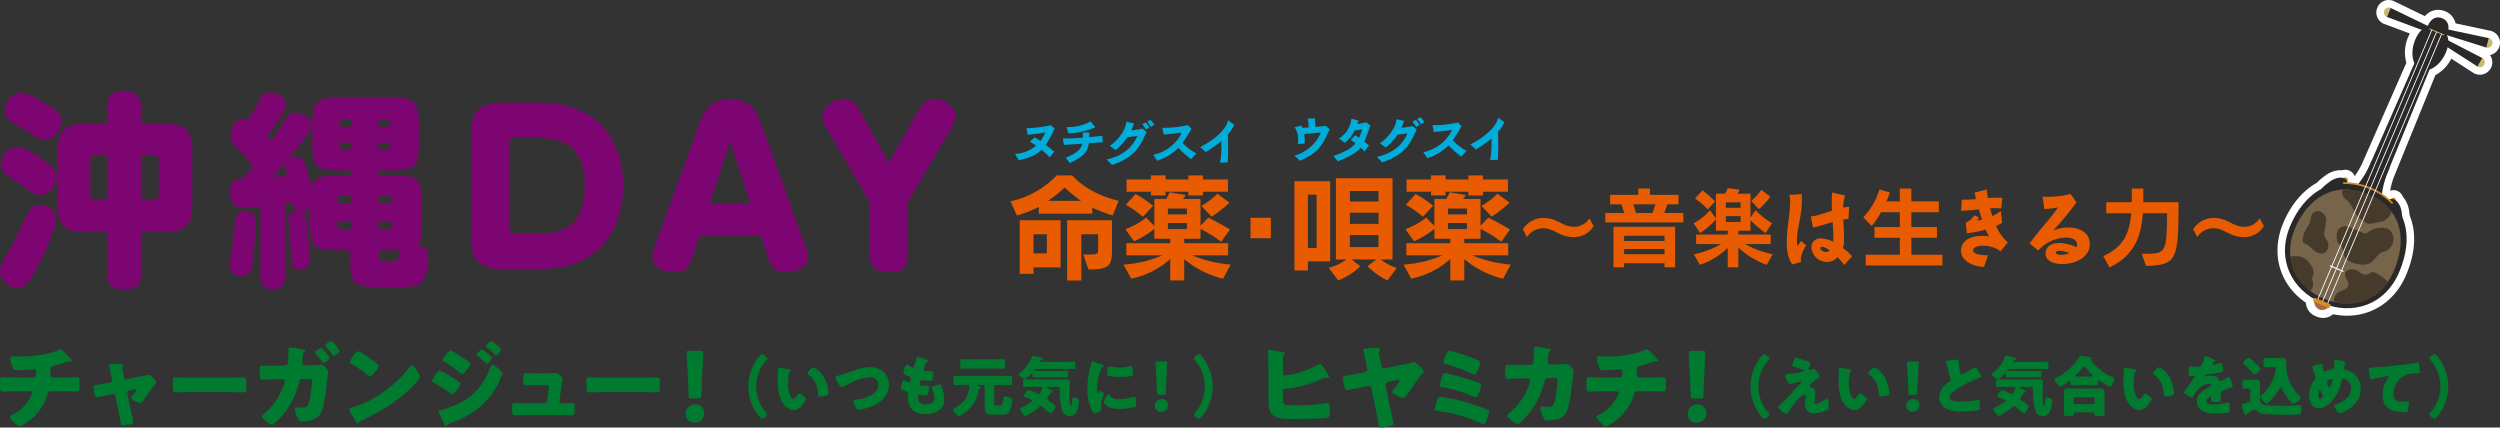 <svg xmlns="http://www.w3.org/2000/svg" xmlns:xlink="http://www.w3.org/1999/xlink" width="684.156" height="117" viewBox="0 0 684.156 117"><rect x="0" y="0" width="684.156" height="117" fill="#333333" stroke="none"/><defs><clipPath id="a"><rect width="670" height="23.68" fill="none"/></clipPath></defs><g transform="translate(-405 -369)"><g transform="translate(405 462.321)"><g transform="translate(0 0)" clip-path="url(#a)"><path d="M9.136,8.633c.667,0,.716-.565.716-1.36V7.067c0-.254-.049-.691-.588-.691a5.68,5.68,0,0,0-.642.051c-1,.1-3.029.228-4.03.228-.768,0-.9-.128-1.127-.744a9.839,9.839,0,0,1-.642-2.667c0-.334.18-.411.513-.411.385,0,1.486.077,2.359.077,2.744,0,8.263-.539,10.547-1.977A.4.4,0,0,1,16.472.86c.257,0,1.052.821,1.309,1.078s1.54,1.589,1.717,1.794a.6.6,0,0,1,.1.282c0,.18-.177.257-.334.257h-.231a.63.63,0,0,0-.205-.026,2.717,2.717,0,0,0-.845.205c-.95.308-2.439.819-3.386,1.027-.616.128-.8.382-.8,1V7.914a.663.663,0,0,0,.667.719H17.4c1.332,0,2.7-.051,3.617-.051.616,0,.744.154.744,1.281v1.283c0,1.078-.154,1.309-.847,1.309-1.178,0-2.333-.051-3.514-.051H14.267c-.847,0-1.027.077-1.283.9a13.585,13.585,0,0,1-4.8,6.979C7.673,20.689,5.955,22,5.339,22,4.7,22,2.7,19.9,2.7,19.409c0-.231.282-.359.59-.513a11,11,0,0,0,5.106-4.952A4.463,4.463,0,0,0,8.8,12.891a.487.487,0,0,0-.488-.488H4.133c-1.309,0-2.721.077-3.334.077-.67,0-.8-.411-.8-1.178V9.89c0-1.1.08-1.335.7-1.335.436,0,2.231.077,3.437.077Z" transform="translate(0 1.349)" fill="#007a2f"/><path d="M14.461,7.55a.679.679,0,0,0,.565-.642A1.448,1.448,0,0,0,15,6.729l-.231-1.206c-.026-.1-.128-.642-.254-1.2-.157-.693-.311-1.335-.311-1.386,0-.231.257-.282.436-.308a22.881,22.881,0,0,1,2.618-.205c.334,0,.742.026.742.462a.728.728,0,0,1-.1.334.787.787,0,0,0-.074.334c0,.18.205,1.178.254,1.435l.231,1.129a.708.708,0,0,0,.667.565c.051,0,.131-.026.154-.026l3.437-.693c.667-.128,1.36-.257,2-.436A1.2,1.2,0,0,1,25,5.445c.465,0,2.131,1.463,2.131,2.054,0,.257-.18.411-.357.59a17.707,17.707,0,0,0-1.9,2.59,26.174,26.174,0,0,1-1.591,2.182.792.792,0,0,1-.59.305c-.382,0-2.436-.819-2.436-1.409a1.315,1.315,0,0,1,.308-.59,6.836,6.836,0,0,0,1.078-1.435.3.3,0,0,0-.334-.285c-.054,0-.1.028-.157.028l-1.358.28a.661.661,0,0,0-.539.693v.1a1.179,1.179,0,0,0,.026.257l1.027,4.977a22.979,22.979,0,0,1,.536,2.641c0,.336-.2.411-.485.488A20.986,20.986,0,0,1,18,19.35c-.436,0-.488-.254-.716-1.589-.08-.359-.157-.8-.257-1.309L15.949,11.27a.665.665,0,0,0-.667-.565c-.051,0-.128.026-.18.026l-1.309.282c-.459.1-2.593.565-2.9.565-.359,0-.488-.334-.565-.616-.077-.308-.359-1.848-.359-2.1,0-.488.411-.565,1.871-.8.388-.077.85-.154,1.389-.257Z" transform="translate(15.624 3.791)" fill="#007a2f"/><path d="M34.384,3.981c1.514,0,3.155-.1,3.386-.1.667,0,.77.282.77,1.027V6.137c0,1.409-.026,1.846-.847,1.846-1,0-2.182-.077-3.309-.077h-11.8c-1.127,0-2.333.077-3.283.077-.873,0-.873-.488-.873-1.846V4.956c0-.77.077-1.078.744-1.078.359,0,1.8.1,3.411.1Z" transform="translate(28.871 6.078)" fill="#007a2f"/><path d="M34.6,6.72A.8.8,0,0,0,35.4,6.03c.077-.465.128-3.055.157-3.7,0-.334.074-.59.436-.59.151,0,3.206.513,3.563.59.128.026.59.1.59.308a.348.348,0,0,1-.18.282A1.677,1.677,0,0,0,39.451,4.1c-.026.205-.128,1.717-.128,1.874a.607.607,0,0,0,.667.665h1.258c.77-.026,3.183-.126,3.232-.126.824,0,1.9,1.358,1.9,1.974,0,.282-.334,3-.411,3.54A41.517,41.517,0,0,1,44.89,18.42a4.215,4.215,0,0,1-2.077,2.872,8.541,8.541,0,0,1-3.594.693c-.642,0-.793-.205-1.127-.9a8.037,8.037,0,0,1-.821-2.436.48.48,0,0,1,.539-.513c.308,0,1.027.1,1.64.1,1.232,0,1.591-.693,1.823-1.8a32.282,32.282,0,0,0,.719-5.385c0-.567-.257-.693-1.076-.693l-1.643.023c-.513,0-.719.359-.821.8A23.213,23.213,0,0,1,34.707,19.4c-.49.642-2.952,3.514-3.619,3.514-.642,0-2.847-1.72-2.847-2.362,0-.18.257-.385.667-.716a17.29,17.29,0,0,0,5.514-8.366,1.429,1.429,0,0,0,.1-.459.56.56,0,0,0-.588-.567l-2.772.028c-.719.023-2.282.1-2.693.1-.565,0-.77-.362-.77-1.412v-1.1c0-1.155.128-1.335.693-1.335.9,0,1.823.051,2.718.051Zm12.16-2.1c0,.459-1.283,1.36-1.617,1.36-.154,0-.436-.413-.693-.77-.459-.616-1-1.283-1.512-1.874a.272.272,0,0,1-.1-.231c0-.411,1.409-1.206,1.666-1.206a9.909,9.909,0,0,1,2.259,2.721m2.77-1.951c0,.513-1.309,1.412-1.589,1.412-.128,0-.231-.154-.308-.257-.565-.821-1.258-1.591-1.9-2.362-.077-.077-.154-.128-.154-.254C45.583.847,46.944,0,47.249,0a10.068,10.068,0,0,1,2.285,2.667" transform="translate(43.407 0.001)" fill="#007a2f"/><path d="M55.956,6.692c.051.077.077.18.151.28a4.084,4.084,0,0,1,.436,1.206c0,.616-2.077,2.593-2.613,3.106-4.133,4.028-8.263,6.335-13.394,8.8a1.113,1.113,0,0,0-.693.667.224.224,0,0,1-.205.154c-.205,0-.357-.231-.462-.411a22.579,22.579,0,0,1-1.2-1.977,6.394,6.394,0,0,1-.744-1.54c0-.228.282-.357.485-.408a26.969,26.969,0,0,0,6.569-2.824,34.374,34.374,0,0,0,9.261-8.029c.051-.077.1-.128.154-.205.234-.334.436-.616.719-.616.513,0,1.309,1.386,1.54,1.8M40.511,1.458A29.108,29.108,0,0,1,45.026,4.69a.549.549,0,0,1,.231.462c0,.744-1.82,2.824-2.413,2.824a1.128,1.128,0,0,1-.642-.385,26.2,26.2,0,0,0-4.31-3c-.205-.128-.459-.282-.459-.539,0-.511,1.538-2.949,2.282-2.949a2.6,2.6,0,0,1,.8.359" transform="translate(58.333 1.723)" fill="#007a2f"/><path d="M48.124,8.081a20.8,20.8,0,0,1,3.1,1.668,18.444,18.444,0,0,1,2.2,1.463.674.674,0,0,1,.359.513c0,.565-1.643,2.847-2.208,2.847A1.627,1.627,0,0,1,51,14.264a42.436,42.436,0,0,0-4.543-2.9c-.177-.1-.382-.205-.382-.411,0-.539,1.486-2.875,2.054-2.875m15.9-.691c.334.282,1.255,1.05,1.255,1.409a7.684,7.684,0,0,1-.511,1.463c-2.67,6.338-7.287,9.852-13.6,12.211-.742.282-.819.359-1.05.744a.435.435,0,0,1-.231.128c-.205,0-.436-.436-.513-.616-.334-.665-1.155-2.539-1.412-3a1.076,1.076,0,0,1-.1-.385c0-.205.359-.308.513-.359.716-.18,2.387-.8,3.129-1.078a16.785,16.785,0,0,0,6.158-3.771,17.884,17.884,0,0,0,4.336-7c.131-.282.257-.616.616-.616s1.127.639,1.412.873M54.764,4.746c.516.359,1.72,1.206,1.72,1.566,0,.539-1.617,2.718-2.179,2.718-.205,0-.539-.282-.693-.411a51.641,51.641,0,0,0-4.387-3.1c-.154-.077-.282-.18-.282-.359,0-.462,1.666-2.593,2.2-2.593a24.755,24.755,0,0,1,3.617,2.182m4.98-2.462c.151,0,2.667,1.9,2.667,2.333a2.782,2.782,0,0,1-1.386,1.591c-.128,0-.408-.308-.565-.462a24.234,24.234,0,0,0-1.974-1.668c-.128-.1-.231-.18-.231-.334,0-.331,1.206-1.461,1.489-1.461M62.616.205c.411.257,2.308,1.694,2.308,2.1A2.727,2.727,0,0,1,63.566,3.9c-.1,0-.231-.128-.308-.205-.693-.665-1.412-1.255-2.156-1.846-.151-.1-.334-.205-.334-.385C60.768,1.129,61.949,0,62.231,0a.713.713,0,0,1,.385.205" transform="translate(72.188 0.001)" fill="#007a2f"/><path d="M64.019,3.511c.511,0,1.717,0,2.179-.051a2.007,2.007,0,0,1,.388-.051c.38,0,1.124.667,1.458,1a.88.88,0,0,1,.362.667c0,.385-.177.385-.385,2.1l-.465,3.979v.074a.484.484,0,0,0,.488.462h.185c.919,0,1.84-.051,2.767-.051.588,0,.691.282.691,1.078v1.027c0,.77-.049,1.232-.768,1.232-.9,0-1.8-.026-2.69-.026H57.91c-.873,0-2.025.051-2.536.051-.719,0-.773-.565-.773-1.258v-1.1c0-.77.131-1,.667-1,.359,0,1.745.051,2.641.051H63.5a.679.679,0,0,0,.7-.613l.411-3.465c0-.077.023-.359.023-.411,0-.411-.411-.462-.665-.462H61.044c-.952,0-1.925.051-2.7.051-.588,0-.691-.334-.691-1.153V4.512c0-.77.077-1.052.616-1.052.357,0,1.743.051,2.718.051Z" transform="translate(85.556 5.341)" fill="#007a2f"/><path d="M78.476,3.981c1.514,0,3.155-.1,3.386-.1.667,0,.77.282.77,1.027V6.137c0,1.409-.026,1.846-.847,1.846-1,0-2.182-.077-3.309-.077h-11.8c-1.127,0-2.333.077-3.283.077-.873,0-.873-.488-.873-1.846V4.956c0-.77.077-1.078.744-1.078.359,0,1.8.1,3.411.1Z" transform="translate(97.959 6.078)" fill="#007a2f"/><path d="M78.162,18.058A2.523,2.523,0,0,1,75.5,20.7a2.233,2.233,0,0,1-2.387-2.259A2.56,2.56,0,0,1,75.749,15.7a2.322,2.322,0,0,1,2.413,2.362M74.7,14.082c-.67,0-.773-.1-.8-.77l-.254-6.078c-.1-1.591-.308-5.131-.308-5.645,0-.436.154-.539.721-.539h3.127c.565,0,.719.1.719.539,0,.513-.205,4.028-.308,5.95l-.231,5.773c-.026.667-.128.77-.8.77Z" transform="translate(114.555 1.646)" fill="#007a2f"/><path d="M79.788,10.243A12.886,12.886,0,0,1,82.861,1.9c.164-.2.431-.5.685-.5a2.442,2.442,0,0,1,1.437,1.171.54.54,0,0,1-.18.341,10.837,10.837,0,0,0-.162,14.49c.123.126.323.323.323.5,0,.359-1.06,1.186-1.4,1.186-.252,0-.47-.234-.629-.431a12.865,12.865,0,0,1-3.147-8.414" transform="translate(125.022 2.19)" fill="#007a2f"/><path d="M86.1,3.388c.18.036.377.09.377.252,0,.072-.056.126-.18.216a1.256,1.256,0,0,0-.341.791,13.082,13.082,0,0,0-.234,2.518,8.381,8.381,0,0,0,.647,3.453c.144.305.467.88.862.88.413,0,.827-.737.991-1.027.126-.216.285-.447.554-.447.539,0,1.871,1.024,1.871,1.453s-.827,1.386-1.132,1.728A3,3,0,0,1,87.269,14.5a3.8,3.8,0,0,1-2.893-1.815c-1.332-1.869-1.458-4.495-1.458-6.707,0-.339.074-2.516.09-2.767a.271.271,0,0,1,.308-.287c.231,0,2.336.377,2.785.467m6.579-.575c.485,0,1.9,1.114,2.7,2.39a9.806,9.806,0,0,1,1.33,3.686c.036.287.09.719.09.934,0,.377-.09.539-.449.647a6.208,6.208,0,0,1-1.707.308c-.665,0-.685-.236-.737-.919a6.412,6.412,0,0,0-2.626-5.088.371.371,0,0,1-.18-.305c0-.413,1.042-1.653,1.581-1.653" transform="translate(129.926 4.409)" fill="#007a2f"/><path d="M102.367,4.229a4.886,4.886,0,0,1,1.314,3.363c0,2.947-2.177,4.944-4.749,5.95a14.347,14.347,0,0,1-3.612.9c-.413,0-.6-.305-.757-.647a6.21,6.21,0,0,1-.557-1.707c0-.362.4-.431.685-.449a9.529,9.529,0,0,0,3.468-.829c1.35-.611,2.626-1.617,2.626-3.216a2,2,0,0,0-2.249-2.015c-2.41,0-5,1.3-7.046,2.428a.975.975,0,0,1-.539.18c-.773,0-1.871-1.871-1.871-2.59,0-.27.234-.341.449-.4,1.6-.467,3.165-1.042,4.731-1.563a12.968,12.968,0,0,1,4.189-.845,5.318,5.318,0,0,1,3.917,1.437" transform="translate(139.583 4.376)" fill="#007a2f"/><path d="M103.217,2.544c.162.072.287.162.287.287,0,.108-.072.144-.162.18-.288.126-.431.2-.647.865l-.323.988a.742.742,0,0,0-.072.287c0,.359.252.431.827.467q.647.054,1.294.054c.344,0,.56,0,.56.4a8.272,8.272,0,0,1-.272,1.6c-.126.467-.216.629-.483.629a19.225,19.225,0,0,1-2.233-.234.338.338,0,0,0-.141-.018c-.413,0-.488.341-.557.683l-.038.144a1.6,1.6,0,0,0-.033.29c0,.467.485.485,1.779.485.485,0,.773.015.773.323a6.359,6.359,0,0,1-.323,1.725c-.126.377-.252.575-.683.575a14.577,14.577,0,0,1-1.494-.162.3.3,0,0,0-.126-.018c-.375,0-.413.359-.413.575v.108a2.454,2.454,0,0,0,.254,1.168,1.923,1.923,0,0,0,1.707.811,4.237,4.237,0,0,0,1.943-.434,1.3,1.3,0,0,0,.572-1.168,8.869,8.869,0,0,0-.539-2.534,1.226,1.226,0,0,1-.09-.413c0-.234.126-.326.647-.542a6.387,6.387,0,0,1,1.512-.377c.323,0,.413.323.593.9a10.881,10.881,0,0,1,.575,3.2,3.427,3.427,0,0,1-1.6,3.075,6.916,6.916,0,0,1-3.671.952c-3.091,0-4.69-1.8-4.69-4.836,0-.216.054-.755.054-.791,0-.4-.29-.485-.539-.575-1.186-.413-1.422-.557-1.422-.88A5.919,5.919,0,0,1,96.3,9.108c.126-.467.249-.991.647-.991a1.023,1.023,0,0,1,.521.216,1.824,1.824,0,0,0,.773.323c.144,0,.323-.069.413-.449a4.456,4.456,0,0,0,.128-.575c0-.323-.218-.467-.488-.575-1.473-.539-1.545-.737-1.545-1.006,0-.377.429-2.195.952-2.195a1.43,1.43,0,0,1,.647.323,3.4,3.4,0,0,0,.955.467c.285,0,.375-.216.447-.485.144-.5.416-1.4.593-2.1.072-.287.09-.4.254-.4a25.01,25.01,0,0,1,2.623.88" transform="translate(150.49 2.608)" fill="#007a2f"/><path d="M113.385,8.994a.483.483,0,0,0-.5.506v4.477c0,.485.018.647.557.647h.988c.575,0,.773-.252.97-1.851.056-.4.056-.629.47-.629a3.7,3.7,0,0,1,1.545.447.723.723,0,0,1,.449.683,8.428,8.428,0,0,1-.845,3c-.467.809-1.188.845-2.033.845h-2.5c-1.725,0-2.195-.5-2.195-2.21V9.5a.493.493,0,0,0-.5-.506h-1.455c-.072,0-.144.039-.144.092,0,.108.252.162.323.18.413.108.773.216.773.449,0,.144-.18.2-.288.252a.582.582,0,0,0-.377.413,9.534,9.534,0,0,1-3,5.627,8.506,8.506,0,0,1-2.3,1.509c-.557,0-1.728-1.294-1.728-1.707,0-.2.272-.323.416-.413,2.138-1.222,3.576-2.623,3.989-5.142a7.1,7.1,0,0,0,.09-.9c0-.252-.09-.362-.339-.362h-1.188c-.773,0-1.566.056-2.336.056-.431,0-.488-.218-.488-.7V7.323c0-.611.038-.827.47-.827.788,0,1.581.036,2.354.036h10.376c.788,0,1.581-.036,2.372-.036.429,0,.467.234.467.809v.952c0,.6-.039.793-.485.793-.791,0-1.566-.056-2.354-.056Zm-.2-7.01c.7,0,1.384-.054,2.084-.054.524,0,.575.234.575.9v.952c0,.575-.069.773-.608.773-.685,0-1.368-.054-2.051-.054h-6.9c-.685,0-1.386.054-2.069.054-.539,0-.593-.2-.593-.862v-.9c0-.629.054-.862.575-.862.685,0,1.384.054,2.087.054Z" transform="translate(159.184 3.025)" fill="#007a2f"/><path d="M121.6,3.247c.685,0,1.35-.039,2.033-.039.413,0,.449.146.449.629v.739c0,.485-.036.629-.431.629-.683,0-1.366-.036-2.051-.036h-8c-.539,0-.775.252-.775.377,0,.108.057.126.326.126.413,0,.829.036,1.258.036h5.734c.542,0,1.063-.036,1.584-.036.359,0,.431.144.431.521v.773c0,.377-.072.521-.413.521-.539,0-1.06-.015-1.6-.015h-5.734c-.539,0-1.063.015-1.6.015-.413,0-.413-.216-.413-.665V6.661c0-.108,0-.323-.159-.323-.108,0-.2.126-.272.216-.249.287-1.309,1.4-1.653,1.4-.285,0-1.707-.793-1.707-1.278,0-.18.27-.341.449-.5a11.379,11.379,0,0,0,3.165-4.261c.069-.18.108-.341.285-.341.272,0,1.853.431,2.231.521.18.054.557.126.557.323,0,.162-.249.234-.377.27-.162.054-.467.182-.467.4,0,.123.108.162.2.162ZM116.392,10.1c-.054,0-.287,0-.287.108a6.4,6.4,0,0,0,1.132.665c.177.09.716.341.716.557,0,.144-.159.2-.285.2-.254.018-.305.018-.431.27a11.176,11.176,0,0,1-.611,1.006.81.81,0,0,0-.2.434c0,.27.375.521.572.647.323.216,1.081.755,1.368.988.126.108.269.216.269.413,0,.323-.611,1.851-1.366,1.851a.934.934,0,0,1-.557-.323c-.629-.521-1.258-1.078-1.62-1.366a.657.657,0,0,0-.431-.2.446.446,0,0,0-.323.18c-.431.449-3.36,2.482-3.884,2.482-.467,0-1.473-1.566-1.473-1.907,0-.2.27-.287.431-.359.413-.18,2.875-1.473,2.875-1.851,0-.308-1.563-.862-1.848-.97-.182-.054-.413-.146-.413-.362,0-.341,1.022-1.6,1.366-1.6a10.212,10.212,0,0,1,2.138.88.884.884,0,0,0,.467.182c.27,0,.449-.344.593-.6a3.8,3.8,0,0,0,.485-1.042c0-.27-.249-.287-.449-.287h-2.123c-.755,0-1.525.036-2.3.036-.234,0-.431-.072-.431-.485V8.709c0-.521.039-.7.452-.7.77,0,1.525.051,2.279.051h7.606c.539,0,1.06-.036,1.581-.036.721,0,.862.236.862.919,0,.629-.051,2.264-.051,3.378a19.974,19.974,0,0,0,.144,2.536c.018.126.036.413.2.413.323,0,.413-1.563.413-1.833.018-.323.126-.434.485-.434.506,0,1.366.272,1.366.865a6.242,6.242,0,0,1-.072.809c-.2,1.42-.611,3.417-2.426,3.417a2.15,2.15,0,0,1-2.159-1.728,18.806,18.806,0,0,1-.608-5.591v-.144a.5.5,0,0,0-.506-.539Z" transform="translate(170.179 2.466)" fill="#007a2f"/><path d="M116.788,3.635c.09-.341.18-.683.236-.973.051-.339.069-.5.305-.5a23.394,23.394,0,0,1,2.659.97c.359.162.467.27.467.359,0,.072-.054.108-.126.144a1.082,1.082,0,0,0-.665.737,14.43,14.43,0,0,0-1.1,5.106c0,.988,0,1.473.236,1.473.126,0,.216-.144.305-.287.108-.18.216-.377.413-.377.216,0,.934.611.934.88a11.533,11.533,0,0,0-.791,2.608c0,.126.036.575.072.845a5.128,5.128,0,0,1,.054.521c0,.667-1.332,1.188-1.889,1.188-.339,0-.5-.236-.827-.883a12.962,12.962,0,0,1-1.15-5.77,22.1,22.1,0,0,1,.862-6.04m5.144,7.711a2.8,2.8,0,0,0,2.516,1.2,14.576,14.576,0,0,0,3.935-.575,1.96,1.96,0,0,1,.431-.069c.236,0,.344.234.362.4a17.715,17.715,0,0,1,.09,1.869c0,.234-.018.359-.254.467a20.528,20.528,0,0,1-4.438.575c-2.9,0-4.171-1.437-4.171-1.851,0-.341.9-2.156,1.314-2.156.087,0,.159.087.216.141m-.039-7.783a3.71,3.71,0,0,1,.56.072,13.1,13.1,0,0,0,2.372.252,11.048,11.048,0,0,0,2.662-.359,1.542,1.542,0,0,1,.357-.054c.341,0,.449.377.488.647a14.225,14.225,0,0,1,.108,1.473c0,.431-.056.557-.521.629a21.386,21.386,0,0,1-3.021.218,12.441,12.441,0,0,1-3.363-.38c-.144-.126-.144-.665-.144-.862,0-1.33.072-1.635.5-1.635" transform="translate(181.647 3.389)" fill="#007a2f"/><path d="M126.67,14.1a1.767,1.767,0,0,1-1.869,1.851,1.565,1.565,0,0,1-1.674-1.581,1.794,1.794,0,0,1,1.853-1.925A1.625,1.625,0,0,1,126.67,14.1m-2.426-2.788c-.47,0-.539-.072-.56-.539l-.177-4.261c-.072-1.114-.216-3.6-.216-3.956,0-.305.108-.377.5-.377h2.195c.4,0,.5.072.5.377,0,.359-.144,2.824-.216,4.171l-.159,4.045c-.021.467-.092.539-.56.539Z" transform="translate(192.932 3.42)" fill="#007a2f"/><path d="M132.46,10.243a12.881,12.881,0,0,1-3.073,8.342c-.164.2-.431.5-.685.5a2.448,2.448,0,0,1-1.437-1.168.533.533,0,0,1,.18-.341,10.845,10.845,0,0,0,.162-14.49c-.126-.126-.323-.326-.323-.5,0-.362,1.06-1.188,1.4-1.188.252,0,.467.236.629.434a12.859,12.859,0,0,1,3.147,8.412" transform="translate(199.414 2.19)" fill="#007a2f"/><path d="M139.278,13.639c0,2.41,0,2.462,2.8,2.462a56.339,56.339,0,0,0,9.107-.536c.077,0,.18-.028.254-.028.67,0,.7,1,.7,1.8v.693c0,.693-.077,1.36-.77,1.512-1.078.257-7.955.336-9.467.336-2.978,0-4.875-.182-5.85-1.566-.719-1.027-.744-3.209-.744-4.464v-8.6c0-1.435-.128-3.719-.128-4,0-.228.231-.305.359-.305.488,0,2.949.536,3.642.613.205.026.616.054.616.334,0,.154-.077.231-.231.359-.254.257-.282.693-.282,1.386V7.327a.553.553,0,0,0,.59.59,20.157,20.157,0,0,0,3.642-.667,28.466,28.466,0,0,0,5.545-2.308,1.539,1.539,0,0,1,.436-.18c.357,0,1.589,2.025,2.279,3.18a1.281,1.281,0,0,1,.18.436c0,.205-.205.231-.588.231-.231,0-.362-.026-.411-.026a3.172,3.172,0,0,0-1,.308,29.244,29.244,0,0,1-9.772,2.667c-.49.026-.9.18-.9.77Z" transform="translate(211.807 1.474)" fill="#007a2f"/><path d="M149.216,7.39a.8.8,0,0,0,.667-.77.578.578,0,0,0-.026-.18l-.385-1.871c-.051-.282-.721-3.183-.721-3.334,0-.285.619-.311.824-.311.69-.074,2.362-.205,3-.205.282,0,.693.051.693.413a2.172,2.172,0,0,1-.1.382,1.311,1.311,0,0,0-.154.513c0,.308.282,1.54.359,1.925l.359,1.743a.763.763,0,0,0,.744.642.573.573,0,0,0,.177-.026l4.877-.95c.9-.177,1.769-.331,2.641-.59a1.5,1.5,0,0,1,.462-.1c.616,0,2.641,1.874,2.641,2.541,0,.231-.305.539-.565.8a1.462,1.462,0,0,1-.177.205c-.465.462-2.8,3.95-3.363,4.746-.308.462-.975,1.489-1.514,1.489-.459,0-3-1.078-3-1.694,0-.205.231-.462.359-.616a12.585,12.585,0,0,0,1.72-2.359.341.341,0,0,0-.362-.308,1.333,1.333,0,0,0-.28.051l-2.67.539a.775.775,0,0,0-.59.768,2.739,2.739,0,0,0,.08.616l1.384,6.646c.1.513.693,3,.693,3.309,0,.205-.051.488-.616.642-.847.18-2.077.436-2.285.462a3.793,3.793,0,0,1-.539.051c-.434,0-.511-.359-.716-1.54-.077-.539-.205-1.23-.385-2.1L150.985,11.8a.8.8,0,0,0-.821-.642.538.538,0,0,0-.151.026l-2.028.436c-.565.1-3.488.719-3.8.719-.411,0-.539-.565-.616-.9-.077-.462-.411-2.128-.411-2.487,0-.385.282-.462.616-.539.359-.077,2.926-.539,3.54-.642Z" transform="translate(224.322 1.128)" fill="#007a2f"/><path d="M158.416,14.369a53.488,53.488,0,0,1,8.825,2.8c.436.18.562.231.562.513,0,.642-.793,3.437-1.512,3.437a1.893,1.893,0,0,1-.639-.231,41.529,41.529,0,0,0-11.88-3.334c-.436-.051-.8-.08-.8-.59a16.751,16.751,0,0,1,.613-2.464,1.021,1.021,0,0,1,1-.821,37.885,37.885,0,0,1,3.822.693m1.54-6.181a51.421,51.421,0,0,1,5.231,1.743c.259.1.436.205.436.513a6.33,6.33,0,0,1-.511,1.9l-.157.385c-.257.639-.436,1.076-.873,1.076a2.459,2.459,0,0,1-.69-.231,34.065,34.065,0,0,0-8.186-2.513c-.436-.077-.844-.128-.844-.59a11.179,11.179,0,0,1,.488-2.051c.18-.59.382-1.258.95-1.258.436,0,3.514.845,4.156,1.027m-4.081-5.747c.077-.128.131-.282.205-.411.282-.539.513-1,.9-1a36.893,36.893,0,0,1,5.542,1.72,26.172,26.172,0,0,1,2.641,1.1.5.5,0,0,1,.231.436,7.086,7.086,0,0,1-.693,2.079c-.205.462-.485,1.155-.87,1.155a4.3,4.3,0,0,1-1-.359,47.492,47.492,0,0,0-6.926-2.49c-.259-.077-.593-.151-.593-.462a7.9,7.9,0,0,1,.565-1.769" transform="translate(239.703 1.613)" fill="#007a2f"/><path d="M167.373,5.577a.765.765,0,0,0,.8-.693c.077-.462.126-3.078.154-3.719,0-.308.074-.565.436-.565.177,0,3.463.565,3.8.642.1.026.385.128.385.257,0,.1-.077.177-.18.282a1.58,1.58,0,0,0-.516,1.153c-.023.234-.151,1.746-.151,1.874a.616.616,0,0,0,.667.693h1.258c.793-.026,3.18-.128,3.232-.128.821,0,1.925,1.36,1.925,1.948,0,.308-.362,3.029-.436,3.542-.231,2.051-.619,5.67-1.437,7.439a3.728,3.728,0,0,1-2.336,2.1,10.54,10.54,0,0,1-2.975.411c-.616,0-.744-.157-1-.642a9.432,9.432,0,0,1-.924-2.67.461.461,0,0,1,.513-.513c.308,0,1.027.1,1.643.1,1.23,0,1.591-.693,1.846-1.794a34.859,34.859,0,0,0,.693-5.388c0-.539-.154-.693-.947-.693l-1.771.026c-.513,0-.719.359-.821.8a22.407,22.407,0,0,1-3.745,8.183c-.488.642-2.926,3.54-3.617,3.54-.642,0-2.824-1.743-2.824-2.359,0-.257.231-.411.642-.719a17.622,17.622,0,0,0,5.539-8.363,3.122,3.122,0,0,0,.08-.462.554.554,0,0,0-.565-.565l-2.8.026c-.716,0-2.282.1-2.693.1-.562,0-.767-.462-.767-1.36V6.835c0-1,.126-1.258.716-1.258.719,0,1.438.026,2.156.026h.539Z" transform="translate(251.449 0.941)" fill="#007a2f"/><path d="M178.27,8.633c.667,0,.716-.565.716-1.36V7.067c0-.254-.049-.691-.588-.691a5.68,5.68,0,0,0-.642.051c-1,.1-3.029.228-4.03.228-.768,0-.9-.128-1.127-.744a9.84,9.84,0,0,1-.642-2.667c0-.334.18-.411.513-.411.385,0,1.486.077,2.359.077,2.744,0,8.263-.539,10.547-1.977a.4.4,0,0,1,.228-.074c.257,0,1.052.821,1.309,1.078s1.54,1.589,1.717,1.794a.6.6,0,0,1,.1.282c0,.18-.177.257-.334.257h-.231a.63.63,0,0,0-.205-.026,2.716,2.716,0,0,0-.844.205c-.95.308-2.439.819-3.386,1.027-.616.128-.8.382-.8,1V7.914a.663.663,0,0,0,.667.719h2.926c1.332,0,2.7-.051,3.617-.051.616,0,.744.154.744,1.281v1.283c0,1.078-.154,1.309-.847,1.309-1.178,0-2.333-.051-3.514-.051H183.4c-.847,0-1.027.077-1.283.9a13.585,13.585,0,0,1-4.8,6.979c-.513.408-2.231,1.717-2.847,1.717-.642,0-2.644-2.1-2.644-2.59,0-.231.282-.359.59-.513a11,11,0,0,0,5.106-4.952,4.463,4.463,0,0,0,.411-1.052.487.487,0,0,0-.488-.488h-4.182c-1.309,0-2.721.077-3.334.077-.67,0-.8-.411-.8-1.178V9.89c0-1.1.08-1.335.7-1.335.436,0,2.231.077,3.437.077Z" transform="translate(265.02 1.349)" fill="#007a2f"/><path d="M185,18.058a2.523,2.523,0,0,1-2.667,2.644,2.233,2.233,0,0,1-2.387-2.259,2.558,2.558,0,0,1,2.641-2.747A2.322,2.322,0,0,1,185,18.058m-3.463-3.976c-.667,0-.77-.1-.8-.77l-.254-6.078c-.1-1.591-.308-5.131-.308-5.645,0-.436.154-.539.719-.539h3.129c.565,0,.719.1.719.539,0,.513-.205,4.028-.308,5.95l-.231,5.773c-.026.667-.128.77-.8.77Z" transform="translate(281.958 1.646)" fill="#007a2f"/><path d="M186.625,10.243A12.886,12.886,0,0,1,189.7,1.9c.164-.2.431-.5.685-.5a2.442,2.442,0,0,1,1.437,1.171.54.54,0,0,1-.18.341,10.837,10.837,0,0,0-.162,14.49c.123.126.323.323.323.5,0,.359-1.06,1.186-1.4,1.186-.252,0-.47-.234-.629-.431a12.865,12.865,0,0,1-3.147-8.414" transform="translate(292.427 2.19)" fill="#007a2f"/><path d="M199.2,4.9c.521,0,1.62,1.638,1.62,1.961,0,.216-.18.323-.341.431-.47.341-1.438,1.222-1.887,1.635-.272.252-.434.431-.434.557,0,.216.128.287.413.4a1.74,1.74,0,0,1,1.132,1.869,8.918,8.918,0,0,1-.126,1.4c-.033.216-.123.773-.123.97,0,.216.069.359.305.359a5.761,5.761,0,0,0,2.138-.9,1.656,1.656,0,0,0,.144-.09,2.454,2.454,0,0,1,.955-.431c.177,0,.213.18.231.323.054.341.126,1.455.126,1.8,0,.629-.072.737-.357.883a10.6,10.6,0,0,1-3.65.988,2.423,2.423,0,0,1-2.5-2.3c0-.809.288-1.833.288-2.48,0-.18-.072-.362-.288-.362-1.422,0-4.01,4.01-4.495,4.623-.305.4-.485.647-.647.647-.485,0-2.1-1.26-2.1-1.871,0-.2.216-.467.914-1.042.452-.377,2.213-2.264,3.021-3.162.7-.793,1.422-1.566,2.141-2.338.09-.09.234-.234.234-.359a.168.168,0,0,0-.182-.162c-.069,0-1.076.305-1.258.359a11.961,11.961,0,0,1-1.653.377c-.18,0-.323-.072-.5-.359a6.066,6.066,0,0,1-.88-1.959c0-.27.18-.344.447-.362a32.775,32.775,0,0,0,4.551-.719c.159-.036.287-.072.287-.2s-.09-.18-.252-.234c-.683-.234-1.33-.485-2.03-.683-.721-.2-1.045-.27-1.045-.593a7.18,7.18,0,0,1,.377-1.312c.27-.739.305-.793.521-.793a1.958,1.958,0,0,1,.611.144c.811.27,1.638.56,2.464.811.665.2.952.27.952.557a6.986,6.986,0,0,1-.4,1.42.621.621,0,0,0-.054.234.238.238,0,0,0,.234.234.43.43,0,0,0,.162-.036A4.707,4.707,0,0,1,199.2,4.9" transform="translate(297.085 2.771)" fill="#007a2f"/><path d="M199.19,3.388c.18.036.38.09.38.252,0,.072-.059.126-.182.216a1.256,1.256,0,0,0-.341.791,13.081,13.081,0,0,0-.234,2.518,8.381,8.381,0,0,0,.647,3.453c.144.305.47.88.863.88.413,0,.827-.737.991-1.027.126-.216.287-.447.554-.447.539,0,1.874,1.024,1.874,1.453s-.829,1.386-1.135,1.728a3,3,0,0,1-2.249,1.294,3.8,3.8,0,0,1-2.89-1.815c-1.335-1.869-1.461-4.495-1.461-6.707,0-.339.074-2.516.09-2.767a.27.27,0,0,1,.308-.287c.231,0,2.336.377,2.785.467m6.582-.575c.483,0,1.9,1.114,2.7,2.39a9.806,9.806,0,0,1,1.33,3.686c.036.287.09.719.09.934,0,.377-.09.539-.449.647a6.191,6.191,0,0,1-1.707.308c-.665,0-.685-.236-.737-.919a6.412,6.412,0,0,0-2.626-5.088.371.371,0,0,1-.18-.305c0-.413,1.042-1.653,1.584-1.653" transform="translate(307.128 4.409)" fill="#007a2f"/><path d="M206.788,14.1a1.767,1.767,0,0,1-1.869,1.851,1.565,1.565,0,0,1-1.674-1.581,1.794,1.794,0,0,1,1.853-1.925,1.625,1.625,0,0,1,1.689,1.656m-2.426-2.788c-.47,0-.539-.072-.56-.539l-.177-4.261c-.072-1.114-.216-3.6-.216-3.956,0-.305.108-.377.5-.377h2.195c.4,0,.5.072.5.377,0,.359-.144,2.824-.216,4.171l-.159,4.045c-.021.467-.092.539-.56.539Z" transform="translate(318.471 3.42)" fill="#007a2f"/><path d="M210.07,2.13a12.7,12.7,0,0,1,1.453-.144c.488,0,.524.036.649,1.384a13.848,13.848,0,0,0,.305,2.177c.054.216.144.467.416.467a12.471,12.471,0,0,0,2.336-1.188,6.524,6.524,0,0,1,1.42-.716c.2,0,.575.554.827.968a5.291,5.291,0,0,1,.737,1.548c0,.2-.2.27-.575.4-.072.036-.162.054-.252.09a30.881,30.881,0,0,0-5.663,2.839c-.863.542-2.1,1.35-2.1,2.285,0,1.2,2.285,1.2,3.111,1.2a22.6,22.6,0,0,0,2.734-.144c.377-.054,1.617-.252,1.9-.341.054,0,.128-.018.18-.018.18,0,.234.305.252.449.054.521.072,1.114.072,1.635,0,.542-.018.7-.485.829a36.075,36.075,0,0,1-4.926.305,7.392,7.392,0,0,1-3.92-.809,3.521,3.521,0,0,1-1.8-3.075,5.289,5.289,0,0,1,2.7-4.189c.267-.162.431-.252.431-.557a1.6,1.6,0,0,0-.108-.431c-.146-.485-.272-.988-.4-1.509a26.607,26.607,0,0,0-.755-2.752.837.837,0,0,1-.056-.216c0-.216.216-.323,1.512-.485" transform="translate(323.95 3.113)" fill="#007a2f"/><path d="M225.353,3.247c.685,0,1.35-.039,2.033-.039.413,0,.449.146.449.629v.739c0,.485-.036.629-.431.629-.683,0-1.366-.036-2.051-.036h-8c-.539,0-.775.252-.775.377,0,.108.056.126.326.126.413,0,.829.036,1.258.036H223.9c.542,0,1.063-.036,1.584-.036.359,0,.431.144.431.521v.773c0,.377-.072.521-.413.521-.539,0-1.06-.015-1.6-.015h-5.734c-.539,0-1.063.015-1.6.015-.413,0-.413-.216-.413-.665V6.661c0-.108,0-.323-.159-.323-.108,0-.2.126-.272.216-.249.287-1.309,1.4-1.653,1.4-.285,0-1.707-.793-1.707-1.278,0-.18.27-.341.449-.5a11.379,11.379,0,0,0,3.165-4.261c.069-.18.108-.341.285-.341.272,0,1.853.431,2.231.521.18.054.557.126.557.323,0,.162-.249.234-.377.27-.162.054-.467.182-.467.4,0,.123.108.162.2.162ZM220.142,10.1c-.054,0-.288,0-.288.108a6.4,6.4,0,0,0,1.132.665c.177.09.716.341.716.557,0,.144-.159.2-.285.2-.254.018-.305.018-.431.27a11.183,11.183,0,0,1-.611,1.006.81.81,0,0,0-.2.434c0,.27.375.521.572.647.323.216,1.081.755,1.368.988.126.108.27.216.27.413,0,.323-.611,1.851-1.366,1.851a.934.934,0,0,1-.557-.323c-.629-.521-1.258-1.078-1.62-1.366a.657.657,0,0,0-.431-.2.446.446,0,0,0-.323.18c-.431.449-3.36,2.482-3.884,2.482-.467,0-1.473-1.566-1.473-1.907,0-.2.27-.287.431-.359.413-.18,2.875-1.473,2.875-1.851,0-.308-1.563-.862-1.848-.97-.182-.054-.413-.146-.413-.362,0-.341,1.022-1.6,1.366-1.6a10.212,10.212,0,0,1,2.138.88.885.885,0,0,0,.467.182c.27,0,.449-.344.593-.6a3.8,3.8,0,0,0,.485-1.042c0-.27-.249-.287-.449-.287h-2.123c-.755,0-1.525.036-2.3.036-.234,0-.431-.072-.431-.485V8.709c0-.521.038-.7.452-.7.77,0,1.525.051,2.279.051h7.606c.539,0,1.06-.036,1.581-.036.721,0,.863.236.863.919,0,.629-.051,2.264-.051,3.378a19.971,19.971,0,0,0,.144,2.536c.018.126.036.413.2.413.323,0,.413-1.563.413-1.833.018-.323.126-.434.485-.434.506,0,1.366.272,1.366.865a6.253,6.253,0,0,1-.072.809c-.2,1.42-.611,3.417-2.426,3.417a2.15,2.15,0,0,1-2.159-1.728,18.806,18.806,0,0,1-.608-5.591v-.144a.5.5,0,0,0-.506-.539Z" transform="translate(332.747 2.466)" fill="#007a2f"/><path d="M225.482,9.6c-.575,0-1.219.036-1.725.036-.305,0-.4-.108-.4-.755V8.737c0-.126-.036-.323-.216-.323-.108,0-.216.108-.305.162a9.143,9.143,0,0,1-2.159,1.366c-.467,0-1.635-1.4-1.635-1.889,0-.216.234-.305.485-.431a16.235,16.235,0,0,0,6.312-5.806c.09-.162.141-.234.323-.234.216,0,2.426.341,2.731.413.144.036.288.108.288.287a.25.25,0,0,1-.09.18.41.41,0,0,0-.108.216,2.956,2.956,0,0,0,.506.737,14.758,14.758,0,0,0,5.537,4.1c.357.162.393.2.393.359a4.152,4.152,0,0,1-.572,1.455c-.164.308-.4.7-.667.7a14.455,14.455,0,0,1-2.86-1.671.378.378,0,0,0-.18-.092c-.216,0-.234.182-.234.452v.359c0,.411-.09.557-.4.557-.483,0-.988-.036-1.725-.036Zm-.862,7.442a.291.291,0,0,0-.323.27v.146c0,.554-.141.554-1.258.554h-.578c-.647,0-.9-.033-.9-.5,0-.254.051-.973.051-1.6V12.923c0-.485-.033-.988-.033-1.473,0-.9.7-.97,1.419-.97.575,0,1.153.072,1.743.072h4.8c.578,0,1.168-.072,1.745-.072.7,0,1.419.072,1.419.952,0,.431-.036.934-.036,1.491v2.985c0,.665.054,1.386.054,1.581,0,.488-.252.521-.88.521h-1.06c-.6,0-.829-.033-.829-.5,0-.074.018-.128.018-.182a.29.29,0,0,0-.305-.287Zm4.89-2.228a.492.492,0,0,0,.506-.5v-.88a.493.493,0,0,0-.506-.506h-4.764a.5.5,0,0,0-.5.506v.88a.491.491,0,0,0,.5.5Zm-.485-7.57c.234,0,.431-.018.431-.2a.566.566,0,0,0-.252-.413,22.974,22.974,0,0,1-1.671-1.815c-.09-.108-.216-.27-.38-.27a.426.426,0,0,0-.339.216c-.506.611-1.186,1.294-1.745,1.851a.651.651,0,0,0-.27.413c0,.2.054.216.683.216Z" transform="translate(343.23 2.477)" fill="#007a2f"/><path d="M229.563,3.388c.18.036.377.09.377.252,0,.072-.056.126-.18.216a1.256,1.256,0,0,0-.341.791,13.083,13.083,0,0,0-.234,2.518,8.381,8.381,0,0,0,.647,3.453c.144.305.467.88.863.88.413,0,.826-.737.991-1.027.126-.216.285-.447.554-.447.539,0,1.871,1.024,1.871,1.453s-.826,1.386-1.132,1.728a3,3,0,0,1-2.249,1.294,3.8,3.8,0,0,1-2.893-1.815c-1.332-1.869-1.458-4.495-1.458-6.707,0-.339.074-2.516.09-2.767a.271.271,0,0,1,.308-.287c.231,0,2.336.377,2.785.467m6.579-.575c.485,0,1.9,1.114,2.7,2.39a9.806,9.806,0,0,1,1.33,3.686c.036.287.09.719.09.934,0,.377-.09.539-.449.647a6.209,6.209,0,0,1-1.707.308c-.665,0-.685-.236-.737-.919a6.412,6.412,0,0,0-2.626-5.088.371.371,0,0,1-.18-.305c0-.413,1.042-1.653,1.581-1.653" transform="translate(354.72 4.409)" fill="#007a2f"/><path d="M240.882,2.456c.323.144.557.27.557.431,0,.144-.2.2-.323.234a1.163,1.163,0,0,0-.485.683c0,.146.09.2.216.2a8.014,8.014,0,0,0,1.458-.4,1.578,1.578,0,0,1,.5-.126c.4,0,.485.377.56.7a7.936,7.936,0,0,1,.216,1.458c0,.27-.164.341-1.15.521s-2.213.4-3.327.521c-.578.072-.613.467-.613.485,0,.09.092.126.164.126a.531.531,0,0,0,.159-.054,4.5,4.5,0,0,1,1.53-.27,2.631,2.631,0,0,1,1.294.287,1.794,1.794,0,0,1,.863,1.027.322.322,0,0,0,.305.216,10.1,10.1,0,0,0,1.671-.847c.164-.09.29-.162.362-.2a.612.612,0,0,1,.234-.09c.449,0,1.078,2.069,1.078,2.482,0,.234-.18.287-.539.413-.863.323-1.4.557-2.228.9-.431.18-.506.341-.506.827,0,.216.018.647.018,1.045,0,1.15-.018,1.168-1.024,1.168-1.24,0-1.617-.054-1.617-.613a4.4,4.4,0,0,1,.036-.485v-.09a.227.227,0,0,0-.216-.252c-.182,0-1.078.575-1.078,1.2,0,.9,1.525.9,2.156.9a15.065,15.065,0,0,0,3.342-.449,2.212,2.212,0,0,1,.452-.054c.431,0,.449.647.449,1.8,0,.683-.036.862-.557.97a24.579,24.579,0,0,1-3.488.216,6.739,6.739,0,0,1-3.147-.575,2.917,2.917,0,0,1-1.833-2.785c0-1.692,1.276-2.662,2.59-3.435.3-.18.665-.377.988-.539.162-.072.305-.162.305-.359a.512.512,0,0,0-.557-.467,5.535,5.535,0,0,0-2.464,1.042,8.1,8.1,0,0,0-1.9,2.554.3.3,0,0,1-.272.2c-.4,0-2.228-1.006-2.228-1.437,0-.144.108-.252.323-.485.737-.845,1.9-2.713,2.482-3.524a.4.4,0,0,0,.108-.252.261.261,0,0,0-.27-.252c-.216,0-.467.018-.7.018-.611,0-.667-.054-.667-1.4,0-1.114.074-1.132.647-1.132.4,0,1.045.033,1.638.033.88,0,1.042-.069,1.186-.321a8.821,8.821,0,0,0,.845-2.231c.057-.27.09-.4.272-.4a21.954,21.954,0,0,1,2.192.862" transform="translate(364.822 2.499)" fill="#007a2f"/><path d="M240.843,13.982a.715.715,0,0,0,.521-.737V10.727a.5.5,0,0,0-.539-.521c-.377,0-.757.039-1.132.039-.449,0-.488-.216-.488-.721V8.5c0-.521.056-.719.47-.719.341,0,.773.036,1.2.036h.683c.449,0,.9-.036,1.35-.036.59,0,1.094.18,1.094.862,0,.431-.033.934-.033,1.6V12.85a1.674,1.674,0,0,0,1.294,1.889,46.519,46.519,0,0,0,5.07.213q1.752,0,3.5-.108c.234-.018.919-.072,1.1-.072.431,0,.431.326.431.737a3.252,3.252,0,0,1-.323,1.584c-.236.27-.629.287-2.123.287a64.051,64.051,0,0,1-8.016-.252,3.126,3.126,0,0,1-1.869-.952.7.7,0,0,0-.47-.27,7.127,7.127,0,0,0-1.763.952c-.159.108-.267.144-.357.323-.074.144-.182.341-.341.341s-.216-.072-.344-.4a15.273,15.273,0,0,1-.773-2.374c0-.216.2-.305.6-.4a9.46,9.46,0,0,0,1.258-.377m.18-12.206A12.918,12.918,0,0,1,244.149,4.9c0,.416-1.327,1.476-1.671,1.476-.144,0-.252-.128-.359-.252a32.388,32.388,0,0,0-2.482-2.554.547.547,0,0,1-.216-.359c0-.467,1.276-1.437,1.6-1.437m6.345,2.587c-.59,0-1.294.036-1.779.036-.575,0-.629-.18-.629-.862V2.782c0-.809.054-.952.644-.952.631,0,1.242.054,1.853.054h1.62c.323,0,.629-.036.952-.036.88,0,1.078.27,1.132,1.276.018.27.018.593.018.988a10.647,10.647,0,0,0,2.066,6.256,9.982,9.982,0,0,0,1.71,1.907.421.421,0,0,1,.2.323c0,.719-1.4,1.743-2.084,1.743-.216,0-.305-.108-.47-.287a16.768,16.768,0,0,1-2.444-3.54c-.09-.182-.272-.56-.5-.56-.216,0-.413.413-.506.6-.662,1.186-2.893,3.827-3.4,3.827-.413,0-1.653-1.455-1.653-1.923,0-.162.123-.252.413-.485a11.84,11.84,0,0,0,3.684-6.348,5.114,5.114,0,0,0,.144-.916c0-.252-.144-.341-.411-.341Z" transform="translate(374.479 2.784)" fill="#007a2f"/><path d="M255.75,2.48c.164.054.38.162.38.359a.723.723,0,0,1-.108.323,2.52,2.52,0,0,0-.305,1.15c0,.305.305.413.629.5a5.183,5.183,0,0,1,3.935,5.213c0,3.075-2.03,4.98-4.638,6.238a2.707,2.707,0,0,1-1.114.362c-.575,0-1.455-1.62-1.455-2.051,0-.18.144-.27.665-.431,1.871-.575,3.92-2.048,3.92-4.207A2.755,2.755,0,0,0,255.57,7.19c-.234,0-.359.162-.413.413a13.837,13.837,0,0,1-2.318,5.2c-.916,1.2-2.462,2.48-4.063,2.48-1.941,0-2.587-1.923-2.587-3.54a6.479,6.479,0,0,1,1.545-4.3.631.631,0,0,0,.216-.449,2.213,2.213,0,0,0-.144-.467c-.234-.721-.449-1.437-.683-2.159a1.246,1.246,0,0,1-.054-.359c0-.18.18-.287.359-.341a15.536,15.536,0,0,1,2.066-.485c.288,0,.323.234.431.845.036.216.072.467.128.773.033.216.108.431.375.431a.661.661,0,0,0,.344-.108,8.814,8.814,0,0,1,1.651-.5c.631-.108.649-.305.649-1.617,0-.2-.018-.4-.018-.593,0-.234.036-.416.305-.416a18.7,18.7,0,0,1,2.39.488m-7.028,9.241c0,.27.036.97.431.97.234,0,.826-.413.826-.719a.694.694,0,0,0-.09-.305c-.449-1.009-.629-1.386-.788-1.386-.308,0-.38,1.206-.38,1.44m2.68-4.171c-.2.108-.377.234-.377.5a7.442,7.442,0,0,0,.431,1.222c.054.108.123.2.252.2.216,0,.411-.485.575-.988a7.609,7.609,0,0,0,.288-1.078.208.208,0,0,0-.216-.216,3.41,3.41,0,0,0-.952.359" transform="translate(385.757 3.122)" fill="#007a2f"/><path d="M252.829,6.156a12.113,12.113,0,0,1-.288-1.925c0-.557.252-.557,1.2-.611,2.644-.144,5.267-.4,7.909-.719,1.3-.162,2.734-.341,4.03-.575a.482.482,0,0,1,.159-.018c.323,0,.413.305.47.593a15.035,15.035,0,0,1,.216,1.994c0,.344-.216.344-.952.359a7.5,7.5,0,0,0-2.59.323,5.574,5.574,0,0,0-3.7,5.252c0,1.707.878,2.174,2.462,2.174.467,0,1.042-.054,1.312-.054.323,0,.449.054.449.4a7.939,7.939,0,0,1-.305,2.1c-.159.377-.377.413-.755.413-3.345,0-6.132-.862-6.132-4.746a7.534,7.534,0,0,1,1.476-4.459.8.8,0,0,0,.18-.4c0-.162-.126-.27-.323-.27a8.363,8.363,0,0,0-.97.162c-.952.18-2.177.449-3.111.719a1.388,1.388,0,0,1-.27.036c-.308,0-.413-.5-.467-.755" transform="translate(395.712 3.617)" fill="#007a2f"/><path d="M264.184,10.243a12.881,12.881,0,0,1-3.073,8.342c-.164.2-.431.5-.685.5a2.447,2.447,0,0,1-1.437-1.168.533.533,0,0,1,.18-.341,10.845,10.845,0,0,0,.162-14.49c-.126-.126-.323-.326-.323-.5,0-.362,1.06-1.188,1.4-1.188.252,0,.467.236.629.434a12.859,12.859,0,0,1,3.147,8.412" transform="translate(405.816 2.19)" fill="#007a2f"/></g></g><g transform="translate(333.157 -35.607)"><path d="M87.241,464.634c0,2.819-4.4,11.677-4.512,11.843-2.706,5.474-4.061,6.885-5.977,6.885-1.806,0-4.91-1.411-4.91-4.456,0-1.357.508-2.257,2.032-4.91,2.367-4.173,3.045-5.7,5.189-10.263.734-1.583,1.408-3.047,3.609-3.047C85.831,460.686,87.241,462.828,87.241,464.634ZM82,447.2c4.456,2.991,5.359,4.176,5.359,5.81,0,2.2-2.029,4.966-4.625,4.966-1.242,0-1.521-.172-4.625-2.483-1.242-.9-3.327-2.2-4.568-3.158a3.261,3.261,0,0,1-1.3-2.765,4.682,4.682,0,0,1,4.343-4.794C77.371,444.78,78.274,444.78,82,447.2Zm1.072-15c4.4,2.54,5.584,3.386,5.584,5.471,0,2.819-2.2,5.3-4.4,5.3-1.242,0-1.862-.392-5.81-2.932-.677-.4-3.5-2.029-4.061-2.483a3.293,3.293,0,0,1-1.242-2.65C73.2,432.2,75.455,430,77.314,430,79.233,430,81.265,431.187,83.068,432.2Zm27.414,47.155c0,1.524-.169,4.568-4.343,4.568-3.612,0-5.02-1.239-5.02-4.568V468.076H94.688c-4.456,0-7-1.524-7-7V445.513c0-5.471,2.54-7,7-7h6.431v-4.4c0-2.593.79-4.512,4.343-4.512,2.875,0,5.02.564,5.02,4.512v4.4h6.939c4.456,0,7.049,1.524,7.049,7v15.565c0,5.474-2.593,7-7.049,7h-6.939Zm-9.363-20.249V446.978H97.9a1.22,1.22,0,0,0-1.352,1.357v9.419a1.194,1.194,0,0,0,1.352,1.352Zm9.363,0h3.44a1.2,1.2,0,0,0,1.354-1.352v-9.419a1.2,1.2,0,0,0-1.354-1.357h-3.44Z" transform="translate(0)" fill="#7d0571"/><path d="M102.484,460.9a42.411,42.411,0,0,1-4.512.4c-.9,0-3.835,0-3.835-4.289,0-3.609,2.48-3.776,3.778-3.835.056-.113,1.637-2.145,2.48-3.214a35.985,35.985,0,0,0-3.722-4.456c-1.634-1.693-2.367-2.427-2.367-4.12,0-2.142,1.577-4.509,3.948-4.509a3.835,3.835,0,0,1,.9.166c.9-1.352,1.467-2.257,2.593-4.283,1.185-2.144,1.693-3.047,3.553-3.047,1.919,0,4.12,1.411,4.12,3.16,0,1.913-3.443,6.71-5.023,8.852.567.68.736.847,1.072,1.3.677-1.016,4.063-6.259,4.233-6.484a3.09,3.09,0,0,1,2.537-1.242c1.58,0,4.173,1.3,4.173,3.327,0,1.072-.505,2.145-2.932,5.189-1.016,1.3-2.6,3.273-3.1,3.894a3.647,3.647,0,0,1,1.69-.4,2.55,2.55,0,0,1,2.6,1.973c.562,1.467,1.634,5.248,1.8,6.092,1.016-2.935,3.838-2.935,7-2.935h3.891v-1.352h-3.27c-6.318,0-7.39-1.129-7.39-7.334v-5.246c0-6.318,1.129-7.387,7.39-7.387h14.439c6.262,0,7.331,1.126,7.331,7.387v5.246c0,6.262-1.126,7.334-7.331,7.334H134.8v1.352h4.568c6.262,0,7.334,1.132,7.334,7.39v5.7c0,2.706,0,4.456-1.185,5.866,2.932.734,2.932,2.48,2.932,3.722,0,.4-.113,5.02-1.972,6.769-.79.787-1.185,1.126-9.478,1.126-8.742,0-9.927-.452-9.927-7.387v-2.709h-3.609c-6.318,0-7.387-1.126-7.387-7.387v-3.835a4.825,4.825,0,0,1-2.37.618c-1.975,0-2.314-1.69-2.483-2.48-.282.056-.452.056-1.916.282V479.85c0,.9,0,3.778-3.443,3.778-3.383,0-3.383-2.875-3.383-3.778Zm-1.3,4.681c0,1.072-.452,9.253-.959,11.789-.339,1.637-1.185,2.653-2.875,2.653-1.016,0-3.214-.621-3.214-2.819,0-1.3.9-6.769,1.016-7.9.113-.847.392-4.568.562-5.3a2.475,2.475,0,0,1,2.765-1.806C101.186,462.194,101.186,464.508,101.186,465.577Zm4.851-12.8c1.185-.054,2.54-.167,3.722-.279-.505-1.862-.731-2.54-.562-3.33C108.125,450.351,106.488,452.27,106.036,452.775ZM115.12,464.9c.167,1.747.9,8.632.9,10.717a2.274,2.274,0,0,1-2.6,2.54c-2.257,0-2.427-1.467-2.483-2.483-.056-1.072-.79-10.943-.79-11.112a2.229,2.229,0,0,1,.621-1.75,2.422,2.422,0,0,1,1.524-.562C114.273,462.253,114.838,462.646,115.12,464.9Zm8.573-4.794h3.665v-2.032H124.6a.806.806,0,0,0-.9.906Zm0,4.964v1.185a.806.806,0,0,0,.9.9h2.763v-2.088Zm3.665-27.975h-2.2c-.618,0-.9.279-.9.9v1.072h3.1Zm0,6.374h-3.1v1.069a.83.83,0,0,0,.9.9h2.2ZM134.8,437.1v1.972h3.214V438c0-.621-.282-.9-.9-.9Zm0,6.374v1.972h2.311a.806.806,0,0,0,.9-.9v-1.069Zm3.778,16.637v-1.126a.832.832,0,0,0-.9-.906H134.8v2.032Zm0,4.964H134.8v2.088h2.875a.806.806,0,0,0,.9-.9Zm-3.5,9.589c0,.734.113,1.072.567,1.185.169.056,2.763.056,3.27.056.959,0,1.3-.169,1.411-1.3a5.664,5.664,0,0,1,.336-1.693h-5.584Z" transform="translate(40.615 0.182)" fill="#7d0571"/><path d="M135.144,430.707a30.073,30.073,0,0,1,11.169,1.69c9.814,3.612,12.8,13.37,12.8,21.1,0,4.568-1.129,16.471-12.746,21.039-3.668,1.464-7.56,1.69-11.564,1.69h-9.083c-8.065,0-8.178-5.359-8.178-8.178v-29.16c0-3.383.452-8.177,8.178-8.177Zm-7.108,34.18c0,1.185.282,1.69,1.693,1.69h4.117c6.205,0,14.778,0,14.778-13.084,0-13.141-8.516-13.141-14.608-13.141h-4.286c-1.354,0-1.693.451-1.693,1.69Z" transform="translate(83.259 2.004)" fill="#7d0571"/><path d="M146.457,472.408c-1.185,3.781-1.919,5.3-5.3,5.3-1.919,0-6.036-.734-6.036-4.173,0-1.185.282-1.916,1.129-4.286l11.394-31.361c1.352-3.722,2.706-7.5,8.685-7.5,6.089,0,7.444,3.612,8.855,7.5l11.338,31.417c.9,2.427,1.129,3.1,1.129,4.286,0,3.214-3.95,4.117-6.036,4.117-3.44,0-4.061-1.467-5.3-5.3l-1.524-4.625H147.924Zm15.511-13.423-5.584-17.148L150.8,458.985Z" transform="translate(115.275 1.419)" fill="#7d0571"/><path d="M177.316,434.39c1.467-2.593,2.257-4,4.907-4,2.988,0,5.866,2.032,5.866,4.568,0,1.244-.4,1.865-1.693,4.117L175.062,458.42v14.439c0,2.878-1.185,4.851-5.136,4.851-3.327,0-5.359-1.129-5.359-4.851V458.42l-11.335-19.349c-1.242-2.085-1.637-2.873-1.637-4.058,0-2.765,3.045-4.628,5.81-4.628,2.706,0,3.5,1.411,4.964,4l7.444,13.426Z" transform="translate(145.292 1.419)" fill="#7d0571"/></g><g transform="translate(610.255 -48.845)"><g transform="translate(71.284 465.839)"><path d="M99.25,468.85a43.041,43.041,0,0,1-5.595-2.14v1.661H79.017v-1.853a34.657,34.657,0,0,1-5.976,2.364l-1.757-3.9a24.63,24.63,0,0,0,12.655-7.094h4.219c3.037,3.227,6.9,5.5,12.719,6.969ZM77.58,483.075v1.755H73.808V470.162H84.994v12.913ZM81.224,474H77.58v5.241h3.644Zm9.365-9.141a41.9,41.9,0,0,1-4.507-3.646,31.73,31.73,0,0,1-4.571,3.646Zm-3.8,21.8V470.162H99.056v7.382c0,4.7-.128,6.106-6.423,6.106L91.2,479.558c3.9,0,4.059,0,4.059-1.44V474h-4.6v12.655Z" transform="translate(-71.284 -457.888)" fill="#e95b00"/><path d="M114,486.172a26.254,26.254,0,0,1-10.611-5.367v5.848H99.556V480.8a23.336,23.336,0,0,1-10.674,5.367l-2.111-3.866a31.8,31.8,0,0,0,10.613-2.526H87.54v-3.323H99.556v-1.214H95.211v-2.717a25.093,25.093,0,0,1-5.563,3.418l-2.364-3.322a21.575,21.575,0,0,0,5.689-3.165l2.238,2.3v-7.414h3.227a9.906,9.906,0,0,0,.926-1.823l4.475.735a6.088,6.088,0,0,1-.831,1.088h4.826v7.318l2.141-2.206a62.155,62.155,0,0,1,5.914,3.261l-2.366,3.325a51.1,51.1,0,0,0-5.689-3.548v2.749h-4.443v1.214h12.016v3.323h-9.876a36.157,36.157,0,0,0,10.579,2.526ZM92.078,469.2a32.13,32.13,0,0,0-4.666-3.261l2.652-2.971a32.834,32.834,0,0,1,4.794,3.227Zm16.427-6.841v1.024h-4v-1.024H98.278v1.024h-4v-1.024H87.6v-3.354h6.679v-1.118h4v1.118h6.232v-1.118h4v1.118h6.841v3.354Zm-4.379,4.6H98.917v1.6h5.209Zm0,3.964H98.917v1.661h5.209Zm3.964-4.666a22.106,22.106,0,0,0,4.379-3.356l3.293,2.46a34.1,34.1,0,0,1-4.892,3.836Z" transform="translate(-55.848 -457.888)" fill="#e95b00"/><path d="M104.182,469.292V463.7h5.561v5.593Z" transform="translate(-38.494 -452.096)" fill="#e95b00"/><path d="M113.872,481.029v2.494H110.2V459.1h9.78v21.926Zm2.4-18.25h-2.4v14.574h2.4Zm19.4,23.492a20.615,20.615,0,0,1-5.465-3.9l2.364-1.853h-6.711l2.364,1.853a18.2,18.2,0,0,1-6.04,3.9l-2.62-3.484a12.953,12.953,0,0,0,4.856-2.268h-2.875V458.272h15.5v22.245h-3.229a14.109,14.109,0,0,0,4.379,2.332Zm-2.462-24.482h-7.829v2.875h7.829Zm0,5.944h-7.829v3.037h7.829Zm0,6.1h-7.829v3.293h7.829Z" transform="translate(-32.499 -457.505)" fill="#e95b00"/><path d="M152.383,486.172a26.266,26.266,0,0,1-10.611-5.367v5.848h-3.834V480.8a23.343,23.343,0,0,1-10.677,5.367l-2.109-3.866a31.784,31.784,0,0,0,10.611-2.526h-9.844v-3.323h12.018v-1.214H133.59v-2.717a25.059,25.059,0,0,1-5.559,3.418l-2.366-3.322a21.535,21.535,0,0,0,5.689-3.165l2.236,2.3v-7.414h3.229a9.909,9.909,0,0,0,.926-1.823l4.475.735a6.088,6.088,0,0,1-.831,1.088h4.826v7.318l2.141-2.206a62.151,62.151,0,0,1,5.914,3.261l-2.366,3.325a51.1,51.1,0,0,0-5.689-3.548v2.749h-4.443v1.214h12.018v3.323h-9.876a36.127,36.127,0,0,0,10.579,2.526ZM130.459,469.2a32.009,32.009,0,0,0-4.666-3.261l2.654-2.971a32.954,32.954,0,0,1,4.794,3.227Zm16.429-6.841v1.024h-4v-1.024h-6.234v1.024h-3.993v-1.024h-6.681v-3.354h6.681v-1.118h3.993v1.118h6.234v-1.118h4v1.118h6.839v3.354Zm-4.381,4.6H137.3v1.6h5.209Zm0,3.964H137.3v1.661h5.209Zm3.964-4.666a22.106,22.106,0,0,0,4.379-3.356l3.293,2.46a34.15,34.15,0,0,1-4.89,3.836Z" transform="translate(-17.59 -457.888)" fill="#e95b00"/><path d="M160.879,465.976a6.323,6.323,0,0,1-5.533,2.993c-3.784,0-5.219-2.418-8.284-2.418a5.182,5.182,0,0,0-4.407,2.418l-1.15-2.154a6.672,6.672,0,0,1,5.7-3.091c3.664,0,5.2,2.42,8.262,2.42a5.008,5.008,0,0,0,4.261-2.322Z" transform="translate(-1.293 -452.071)" fill="#e95b00"/><path d="M152.8,468.962v-2.586H158l-.791-2.37H154.12v-2.588h7.711v-1.723h3.209v1.723h7.807v2.588h-3.089l-.791,2.37h5.2v2.586Zm16.213,12.286v-1.126H157.952v1.126h-2.9V470.16h16.858v11.088Zm0-8.622H157.952v1.412h11.064Zm0,3.616H157.952v1.414h11.064ZM166.5,464.006h-6.036l.743,2.37h4.551Z" transform="translate(9.967 -456.087)" fill="#e95b00"/><path d="M184.906,480.649a23.211,23.211,0,0,1-7.759-4.716v5.387h-2.9v-5.341a19.7,19.7,0,0,1-7.639,4.67l-1.629-2.9a24.628,24.628,0,0,0,7.472-2.8H165.6V472.34h8.646v-1.056h-3.233V468.2a21.687,21.687,0,0,1-4.335,3.736l-1.773-2.684a15.313,15.313,0,0,0,4.5-3.544l1.605,2.25v-6.8h2.466a5.387,5.387,0,0,0,.791-1.532l3.209.455a5.417,5.417,0,0,1-.551,1.076h3.544v6.515l1.39-1.965a22.412,22.412,0,0,0,4.5,3.544l-1.771,2.684a30.55,30.55,0,0,1-4.119-3.522v2.873h-3.329v1.056h8.861v2.608H178.99a26.173,26.173,0,0,0,7.544,2.8Zm-16.116-15.183a26.06,26.06,0,0,0-3.5-2.993l2.037-2.226a26.214,26.214,0,0,1,3.448,3.041Zm8.979-1.939h-4.047v1.509h4.047Zm0,3.784h-4.047v1.6h4.047Zm2.9-4.167a14.2,14.2,0,0,0,2.753-3.041l2.468,1.891a18.214,18.214,0,0,1-3.139,3.4Z" transform="translate(22.034 -456.159)" fill="#e95b00"/><path d="M179.207,479.919c-1.174-1.51-1.531-3.712-1.531-6.084,0-3.854.932-8.165.932-11.014a6.311,6.311,0,0,0-.24-1.915l3.376-.24c.048.549.072,1.1.072,1.627,0,4.239-1.364,7.927-1.364,11.038a8.374,8.374,0,0,0,.144,1.559c.359-.5.6-.839,1.006-1.366l1.412,1.2a7.861,7.861,0,0,0-1.508,3.806,2.176,2.176,0,0,0,.118.7Zm14.2.168a20.1,20.1,0,0,0-1.843-2.131,3.862,3.862,0,0,1-2.875,1.292,4.322,4.322,0,0,1-.551-.048,4.212,4.212,0,0,1-3.71-3.952,2.457,2.457,0,0,1,.743-1.819,2.61,2.61,0,0,1,1.867-.647,7.986,7.986,0,0,1,3.353.934,8.49,8.49,0,0,0,.048-1.174c0-1.1-.1-2.61-.216-4.239-1.508.431-3.568,1.15-5.365,1.534l-.6-3.089h.048c1.246,0,3.472-.791,5.723-1.51-.024-.791-.048-1.579-.048-2.346a23.045,23.045,0,0,1,.12-2.658l3.52.837a10.416,10.416,0,0,0-.5,3.3,8.883,8.883,0,0,1,1.629-.214l-.216,3.375c-.1,0-.192-.024-.288-.024a8.738,8.738,0,0,0-1.1.1c.072,1.941.216,3.882.216,5.341a7.357,7.357,0,0,1-.192,2.037l-.144.429a18.091,18.091,0,0,1,2.516,2.276Zm-4.934-3.568a1.2,1.2,0,0,0,.887-.453,4.186,4.186,0,0,0-1.987-.96.59.59,0,0,0-.359.122.374.374,0,0,0-.168.31c0,.431.791.886,1.508.982Z" transform="translate(34.76 -455.549)" fill="#e95b00"/><path d="M188.816,480.744V477.8h9.339v-4.622H191.21v-2.945h6.945V466.16h-5.15a18.336,18.336,0,0,1-2.562,3.76l-2.274-2.372a19.161,19.161,0,0,0,4.4-7.613l2.875.839a17.4,17.4,0,0,1-.982,2.442h3.688v-3.52h3.161v3.52h7.52v2.945h-7.52v4.071h7.016v2.945h-7.016V477.8h8.5v2.945Z" transform="translate(45.218 -456.087)" fill="#e95b00"/><path d="M212.426,476.745a8.187,8.187,0,0,0-4.886-1.532c-1.366,0-2.492.359-2.636,1.172,0,.048-.024.1-.024.144,0,.911,1.725,1.294,4.071,1.318l-1.124,3.185c-2.969-.072-6.276-1.723-6.276-4.407a4.678,4.678,0,0,1,.048-.575c.359-2.154,2.346-3.52,5.653-3.52a14.963,14.963,0,0,1,1.987.144,12.594,12.594,0,0,1-.91-1.867,33.867,33.867,0,0,1-5.172,1.006l-.288-2.9a4.892,4.892,0,0,0,2.322-2.037l1.294.6a6.718,6.718,0,0,1-.6.863l1.438-.264c-.311-.863-.6-1.821-.887-2.8a43.887,43.887,0,0,1-4.862.359l.216-3.041c.264.024.551.024.863.024.839,0,1.869-.072,3.017-.168-.12-.575-.264-1.174-.407-1.771l3.331-.863c.07.695.166,1.483.309,2.346.863-.048,1.749-.1,2.538-.1a13.192,13.192,0,0,1,1.414.048l-.288,2.945a9.188,9.188,0,0,0-1.675-.12c-.455,0-.911.024-1.366.05.192.693.383,1.412.623,2.131a15.45,15.45,0,0,0,2.3-1.39l.359,3.259a17.638,17.638,0,0,1-1.627.813,11.993,11.993,0,0,0,3.185,4.5Z" transform="translate(58.557 -455.967)" fill="#e95b00"/><path d="M215.335,476.58c.168-1.963,1.8-2.73,3.762-2.73a11.222,11.222,0,0,1,4.692,1.174,1.767,1.767,0,0,0,.144-.721,1.792,1.792,0,0,0-.024-.357c-.168-1.006-1.388-1.581-3.065-1.581a10.675,10.675,0,0,0-7.544,3.568l-2.346-1.987c2.562-3.424,5.363-6.443,7.807-9.818-.982.118-2.252.357-3.76.477l-.5-3.448c.407.024.837.048,1.292.048a26.359,26.359,0,0,0,6.372-.767l1.627,2.252a68.846,68.846,0,0,1-6.417,7.759,10.93,10.93,0,0,1,4.215-.839c2.873,0,5.389,1.246,5.771,3.736a4.8,4.8,0,0,1,.072.789c0,3.69-4.071,5.485-7.472,5.485-2.49,0-4.622-.932-4.622-2.827Zm2.779-.048c.048.359.669.551,1.46.551a6.585,6.585,0,0,0,2.276-.431,6.51,6.51,0,0,0-2.684-.671c-.621,0-1.052.144-1.052.5Z" transform="translate(67.929 -455.346)" fill="#e95b00"/><path d="M231.612,477.534h.839c5.749,0,5.964-.238,6.084-11.086H231.9c-.429,5.7-1.963,11.5-9.147,14.824l-1.7-3.089c5.964-2.708,7.208-6.8,7.663-11.735h-6.849v-3.017h6.993v-3.736H232v3.736h9.652c0,16.115-.527,17.122-8.909,17.457Z" transform="translate(77.993 -456.087)" fill="#e95b00"/><path d="M252.739,465.976a6.323,6.323,0,0,1-5.533,2.993c-3.784,0-5.219-2.418-8.284-2.418a5.18,5.18,0,0,0-4.407,2.418l-1.15-2.154a6.67,6.67,0,0,1,5.7-3.091c3.664,0,5.2,2.42,8.26,2.42a5.011,5.011,0,0,0,4.263-2.322Z" transform="translate(90.266 -452.071)" fill="#e95b00"/></g><g transform="translate(72.522 450.618)"><path d="M81.37,459.825a16.235,16.235,0,0,0-2.2-2.085c-1.426,1.428-3.215,2.154-6.222,2.869L71.9,458.874a9.941,9.941,0,0,0,5.789-2.264,17.415,17.415,0,0,0-1.733-1.078l1.314-1.188c.475.28,1.02.615,1.579,1.006A11.957,11.957,0,0,0,80.21,453c-1.468.268-3.2.477-4.826.645l-.335-1.831h.24a31.574,31.574,0,0,0,6.362-.8l1.1.883a30.852,30.852,0,0,1-2.446,4.489c.853.643,1.677,1.3,2.35,1.873Z" transform="translate(-71.904 -449.517)" fill="#00acd9"/><path d="M89.4,456.188c-.936.058-2.336.154-3.86.266-.321,2.378-1.314,3.594-5.162,5.427l-1.146-1.442c3.077-1.272,4.181-2.35,4.545-3.858-1.971.14-3.916.278-5.062.321l-.238-1.791a9.466,9.466,0,0,0,.992.042c1.146,0,2.8-.1,4.475-.224,0-.433-.014-.911-.028-1.426l1.791.026-.042,1.26c1.44-.126,2.755-.266,3.552-.377Zm-2.071-4.1A19.378,19.378,0,0,1,80,453.754l-.587-1.747a6.2,6.2,0,0,0,.727.028,12.743,12.743,0,0,0,5.888-1.538Z" transform="translate(-65.357 -450.034)" fill="#00acd9"/><path d="M84.467,461.133c5.385-1.232,7.37-4.127,8.378-6.434-.729.112-1.819.252-2.672.35a17.338,17.338,0,0,1-3.259,3.51l-1.607-1.148c2.25-1.551,4.307-4.179,4.545-6.587l2.069.435a15.141,15.141,0,0,1-.7,1.9,24.286,24.286,0,0,0,3.021-.475l1.132.938c-1.565,3.426-2.949,6.909-9.468,9.019Zm10.754-8.167a15.414,15.414,0,0,0-.992-1.456l.908-.545a15.821,15.821,0,0,1,1.048,1.4Zm1.342-.741a9.594,9.594,0,0,0-1.02-1.442l.883-.519a12.831,12.831,0,0,1,1.062,1.358Z" transform="translate(-59.382 -450.265)" fill="#00acd9"/><path d="M101.215,460.335a27.584,27.584,0,0,1-3.47-3.089,14.241,14.241,0,0,1-5.83,3.5l-1.078-1.623a11.193,11.193,0,0,0,7.861-6.1c-1.372.2-3.329.477-5.022.547l-.307-1.847c.182.014.377.014.587.014a28.282,28.282,0,0,0,6.35-.741L101.313,452a41.176,41.176,0,0,1-2.406,3.872,14.264,14.264,0,0,0,3.748,2.881Z" transform="translate(-53.034 -449.539)" fill="#00acd9"/><path d="M102.707,461.936a23.68,23.68,0,0,0,.377-4.712c0-.405,0-.8-.012-1.19a33.346,33.346,0,0,1-4.267,3.007l-1.523-1.384c4.069-2.029,7.244-4.952,7.594-7.328l1.761,1.272a14.121,14.121,0,0,1-1.775,2.644c.028,1.286.056,2.516.056,3.748,0,1.3-.028,2.586-.112,3.874Z" transform="translate(-46.609 -450.201)" fill="#00acd9"/></g><g transform="translate(148.977 449.911)"><path d="M110.194,460.259a10.814,10.814,0,0,0,7.218-6.308l-4.561.405a10.67,10.67,0,0,1,.168,1.945c0,.21,0,.433-.012.643l-1.861.168a6.161,6.161,0,0,0,.084-1.022,6.57,6.57,0,0,0-.966-3.62l1.875-.419a5.1,5.1,0,0,1,.252.615l1.721-.112a19.111,19.111,0,0,0-.252-2.42l2-.054c0,.741.07,1.605.112,2.32,1.048-.084,2.057-.182,2.825-.266l1.048.923c-2.085,4.81-3.566,6.629-8.139,8.614Z" transform="translate(-110.194 -449.743)" fill="#00acd9"/><path d="M124.052,459.086c-.28-.293-.643-.643-1.064-1.022-1.118,1.412-2.781,2.266-6.208,3.748l-1.246-1.467c3.049-1.076,4.854-2.015,6.056-3.454a12.61,12.61,0,0,0-1.314-.936l1.272-1.274c.294.184.643.405,1.02.673a13.791,13.791,0,0,0,.811-2.28c-.6.1-1.37.224-2.041.307a8.888,8.888,0,0,1-2.714,3.329l-1.579-1.148a7.206,7.206,0,0,0,3.426-5.453l1.915.545c-.1.31-.2.6-.308.9a17.521,17.521,0,0,0,2.462-.419l1.1.851a45.622,45.622,0,0,1-1.635,4.421c.461.363.895.729,1.286,1.064Z" transform="translate(-104.871 -449.716)" fill="#00acd9"/><path d="M121.491,460.777c5.383-1.23,7.37-4.125,8.378-6.433-.729.112-1.819.252-2.672.349a17.286,17.286,0,0,1-3.259,3.51l-1.607-1.146c2.25-1.553,4.307-4.181,4.543-6.587l2.071.435a15.262,15.262,0,0,1-.7,1.9,24.758,24.758,0,0,0,3.021-.475l1.132.937c-1.565,3.426-2.949,6.909-9.468,9.021Zm10.754-8.167a15.626,15.626,0,0,0-.992-1.454l.909-.547a16.472,16.472,0,0,1,1.048,1.4Zm1.342-.743a9.786,9.786,0,0,0-1.02-1.44l.881-.517a12.566,12.566,0,0,1,1.064,1.356Z" transform="translate(-98.934 -449.911)" fill="#00acd9"/><path d="M138.239,459.982a27.437,27.437,0,0,1-3.47-3.091,14.218,14.218,0,0,1-5.83,3.5l-1.078-1.621a11.2,11.2,0,0,0,7.861-6.1c-1.372.2-3.329.475-5.022.545l-.307-1.847c.182.014.377.014.587.014a28.28,28.28,0,0,0,6.35-.741l1.006,1.008a40.834,40.834,0,0,1-2.4,3.874,14.268,14.268,0,0,0,3.748,2.881Z" transform="translate(-92.586 -449.185)" fill="#00acd9"/><path d="M139.733,461.583a23.716,23.716,0,0,0,.377-4.714c0-.405,0-.8-.014-1.188a33.318,33.318,0,0,1-4.265,3.005l-1.526-1.384c4.071-2.029,7.246-4.95,7.594-7.328l1.763,1.274a14.2,14.2,0,0,1-1.775,2.642c.026,1.288.054,2.518.054,3.748,0,1.3-.028,2.588-.112,3.876Z" transform="translate(-86.161 -449.848)" fill="#00acd9"/></g></g><g transform="translate(1109.961 -49.59)"><path d="M-22.992,427.151a2.145,2.145,0,0,0-.254-.091c-.066-.018-.152-.037-.232-.053l-9.491-2.023a4.628,4.628,0,0,0-2.811-3.295,4.708,4.708,0,0,0-5.566,1.323l-8.435-4.084-.08-.04c-.032-.015-.064-.029-.1-.043l-.019-.008a1.973,1.973,0,0,0-.372-.12,3.361,3.361,0,0,0-4.012,1.949,3.36,3.36,0,0,0,1.244,4.141,2.082,2.082,0,0,0,.557.314l7.077,2.634q-.207.4-.39.828a10.58,10.58,0,0,0-.557,7.193l-12.16,27.7a22.778,22.778,0,0,1-1.962,3.3h-.008c-.017-.041-.036-.086-.057-.127a2.828,2.828,0,0,0-1.6-1.445,2.671,2.671,0,0,0-1.709-.028,6.961,6.961,0,0,0-4.586,1.395,17.546,17.546,0,0,0-2.439,2.054c-3.881,2.178-7.044,5.964-9.165,10.979-3.519,8.313-1.027,16.922,6.18,21.819a4.273,4.273,0,0,0,2.823,3.756,4.922,4.922,0,0,0,1.923.412,4.128,4.128,0,0,0,2.706-1.009c8.548,1.786,16.475-2.422,20-10.749,2.547-6.018,2.877-11.638.961-16.278-.046-.463-.1-.918-.162-1.327a7.381,7.381,0,0,0-1.677-3.754l-.008-.026a2.736,2.736,0,0,0-3.49-1.663l-.01,0a22.764,22.764,0,0,1,.928-3.513l11.461-28.131a10.252,10.252,0,0,0,4.347-4.5l6.112,3.935a2,2,0,0,0,.549.246,3.364,3.364,0,0,0,4.1-1.474,3.376,3.376,0,0,0-.177-3.7,3.375,3.375,0,0,0,2.627-2.464A3.355,3.355,0,0,0-22.992,427.151Z" transform="translate(0 0)" fill="#fff"/><g transform="translate(-79.654 420.647)"><path d="M-58.367,458.966a.676.676,0,0,1-.878-.372.676.676,0,0,1,.471-.828.677.677,0,0,1,.878.372A.676.676,0,0,1-58.367,458.966Z" transform="translate(88.229 -405.676)" fill="#d68d28"/><path d="M-68.6,454.653a.675.675,0,0,0,.878.371.675.675,0,0,0,.265-.914.675.675,0,0,0-.878-.371A.676.676,0,0,0-68.6,454.653Z" transform="translate(84.632 -407.221)" fill="#d68d28"/><ellipse cx="3.409" cy="2.602" rx="3.409" ry="2.602" transform="translate(6.953 81.62) rotate(-67.065)" fill="#a36a45"/><path d="M-66.871,458c-1.23,1.247-5.425,1.131-6.278.289s1.242-2.479,2.66-3.508c1.452-1.054,3.447-1.407,4.3-.565S-65.641,456.755-66.871,458Z" transform="translate(82.846 -407.196)" fill="#2b2928"/><path d="M-60.615,461.1c-.039,1.752,2.964,4.68,4.163,4.708s.915-2.617.666-4.351c-.256-1.777-1.391-3.454-2.59-3.481S-60.576,459.345-60.615,461.1Z" transform="translate(87.716 -405.581)" fill="#2b2928"/><path d="M-59.459,465.816l-4.972-2.1,16.188-36.872,3.978,1.683Z" transform="translate(86.256 -417.491)" fill="#2b2928"/><path d="M-54.189,427.431c1.5-3.538,4.037-4.319,6.35-3.34s3.521,3.344,2.024,6.884-4.586,5.613-6.9,4.634S-55.686,430.969-54.189,427.431Z" transform="translate(89.868 -418.691)" fill="#2b2928"/><path d="M-51.816,424.374c.942-2.227,2.541-2.718,4-2.1s2.218,2.1,1.275,4.332-2.887,3.534-4.341,2.917S-52.759,426.6-51.816,424.374Z" transform="translate(90.889 -419.331)" fill="#2b2928"/><path d="M-59.2,460.113a25.129,25.129,0,0,1,2.136-7.716l-4.824-2.042a26.221,26.221,0,0,1-4.081,6.895Z" transform="translate(85.667 -408.495)" fill="#2b2928"/><path d="M-48.943,479.184c-3.879,9.168-12.927,11.943-21.166,8.457s-12.547-11.912-8.667-21.081S-66.933,452-56.835,456.271C-46.25,460.749-45.064,470.015-48.943,479.184Z" transform="translate(80.217 -406.801)" fill="#2b2928"/><path d="M-50.764,478.291c-3.527,8.337-11.754,10.86-19.245,7.691s-11.409-10.832-7.882-19.169,10.769-13.242,19.952-9.357C-48.315,461.529-47.236,469.954-50.764,478.291Z" transform="translate(80.606 -406.295)" fill="#76654a"/><path d="M-61.345,464.967a1.563,1.563,0,0,1-.676.384,1.372,1.372,0,0,1-.738-.163l-3.084-1.316a4.573,4.573,0,0,0-1.891-.5,2.344,2.344,0,0,0-2.092,1.529,4.61,4.61,0,0,0-.071,2.045,2.379,2.379,0,0,0,.188.8c.25.507.823.778,1.138,1.248a7.034,7.034,0,0,1,.509,2.106,3.292,3.292,0,0,0,1.605,1.893,7.367,7.367,0,0,0,2.417.756,4.881,4.881,0,0,0,3.2-.285c1.228-.693,1.808-2.244,3.079-2.854.346-.166.723-.252,1.077-.394a3.641,3.641,0,0,0,2.182-2.657c.281-1.495-.422-3.289-1.983-3.635A5.881,5.881,0,0,0-61.345,464.967Z" transform="translate(84.135 -403.516)" fill="#463b2b"/><path d="M-57,474.2c-.362-.278-.748-.534-1.132-.78a5.461,5.461,0,0,0-1.425-.712,1.156,1.156,0,0,0-.745.007,3.624,3.624,0,0,0-.642.39,1.705,1.705,0,0,1-1.558.122c-.59-.225-1.051-.689-1.622-.951a2.777,2.777,0,0,0-2.856.046,1.374,1.374,0,0,0-.483,1.251A3.88,3.88,0,0,0-67,474.7c.351.677.693,1.5.111,2.157a3.055,3.055,0,0,1-1.024.68c-.43.2-.878.373-1.289.615a2.825,2.825,0,0,0-1.344,2.348,2.412,2.412,0,0,0,.021.347,13.681,13.681,0,0,0,14.771-5.54C-56.174,474.947-56.557,474.539-57,474.2Z" transform="translate(83.917 -400.252)" fill="#463b2b"/><path d="M-73.419,478.455a2.638,2.638,0,0,0,.484-1.76c-.026-.346-.141-.676-.195-1.018a1.876,1.876,0,0,1-.028-.513,1.948,1.948,0,0,1,.159-.5,2.17,2.17,0,0,0,.21-.957,3.044,3.044,0,0,0-.167-.823,5.685,5.685,0,0,0-.861-1.571,6.379,6.379,0,0,0-1.2-1.233,3.881,3.881,0,0,0-1.7-.73,8,8,0,0,0-2.422.069,13.668,13.668,0,0,0,5.421,9.387A2.9,2.9,0,0,0-73.419,478.455Z" transform="translate(80.63 -401.255)" fill="#463b2b"/><path d="M-68.708,456.222a2.02,2.02,0,0,0-.058,1.5,1.93,1.93,0,0,0,.69.917,8.545,8.545,0,0,1,.91.778,8.276,8.276,0,0,1,1.254,2.05,8.656,8.656,0,0,0,.611,1.065,11.136,11.136,0,0,0,.8.972,6.429,6.429,0,0,0,2.129,1.746,2.546,2.546,0,0,0,1.261.213,8.362,8.362,0,0,0,1.222-.223c.4-.091.789-.151,1.193-.206a4.177,4.177,0,0,0,1.095-.3,3.78,3.78,0,0,0,1.649-1.394,3.582,3.582,0,0,0,.527-1.156,15.627,15.627,0,0,0-6.461-4.728,15.592,15.592,0,0,0-6.765-1.336C-68.672,456.153-68.691,456.186-68.708,456.222Z" transform="translate(84.554 -406.294)" fill="#463b2b"/><path d="M-55.366,460.486a.233.233,0,0,1-.162-.065,18.334,18.334,0,0,0-13.035-5.359.234.234,0,0,1-.242-.226.234.234,0,0,1,.226-.242A18.811,18.811,0,0,1-55.2,460.083a.234.234,0,0,1,.007.331A.233.233,0,0,1-55.366,460.486Z" transform="translate(84.673 -406.786)" fill="#d68d28"/><g transform="translate(27.083)"><path d="M-46,427.844-60.1,422.6l1.041-2.46,13.544,6.554Z" transform="translate(60.83 -420.055)" fill="#2b2928"/><path d="M-58.77,420.2c-.017-.008-.03-.017-.048-.023a1.308,1.308,0,0,0-1.7.723,1.309,1.309,0,0,0,.665,1.725c.018.007.035.011.051.018Z" transform="translate(60.629 -420.077)" fill="#c8ba71"/></g><g transform="translate(40.843 5.27)"><path d="M-50.676,425.1l14.351,4.508.688-2.582-14.716-3.137Z" transform="translate(50.676 -423.889)" fill="#2b2928"/><path d="M-39.678,426.142c.018,0,.035.005.054.011a1.306,1.306,0,0,1,.9,1.615,1.307,1.307,0,0,1-1.583.954l-.053-.017Z" transform="translate(54.621 -423.027)" fill="#c8ba71"/></g><g transform="translate(40.103 6.974)"><path d="M-51.211,426.2l12.648,8.143,1.346-2.308-13.363-6.917Z" transform="translate(51.211 -425.122)" fill="#2b2928"/><path d="M-40.781,430.091l.048.025a1.307,1.307,0,0,1,.44,1.8,1.307,1.307,0,0,1-1.779.5c-.017-.01-.03-.021-.046-.03Z" transform="translate(54.69 -423.221)" fill="#c8ba71"/></g><path d="M0,74.089a.118.118,0,0,1-.046-.009.118.118,0,0,1-.063-.155L31.19-.046a.118.118,0,0,1,.155-.063.118.118,0,0,1,.063.155L.109,74.016A.118.118,0,0,1,0,74.089Z" transform="translate(8.868 6.194)" fill="#fff"/><path d="M0,74.089a.118.118,0,0,1-.046-.009.118.118,0,0,1-.063-.155L31.19-.046a.118.118,0,0,1,.155-.063.118.118,0,0,1,.063.155L.109,74.016A.118.118,0,0,1,0,74.089Z" transform="translate(11.55 7.328)" fill="#fff"/><path d="M0,74.089a.118.118,0,0,1-.046-.009.118.118,0,0,1-.063-.155L31.19-.046a.118.118,0,0,1,.155-.063.118.118,0,0,1,.063.155L.109,74.016A.118.118,0,0,1,0,74.089Z" transform="translate(10.163 6.741)" fill="#fff"/><path d="M-47.649,426.079a.118.118,0,0,1-.045-.009c-.151-.063-3.7-1.542-3.93-1.663a.118.118,0,0,1-.05-.16.118.118,0,0,1,.16-.05c.179.093,2.637,1.123,3.912,1.655a.118.118,0,0,1,.064.155A.118.118,0,0,1-47.649,426.079Z" transform="translate(91.177 -418.461)" fill="#d7bd6f"/><rect width="4.981" height="1.12" rx="0.405" transform="translate(8.034 79.35) rotate(22.934)" fill="#d68d28"/><path d="M3.519,1.644a.155.155,0,0,1-.06-.012L-.06.143a.155.155,0,0,1-.082-.2.155.155,0,0,1,.2-.082L3.58,1.346a.155.155,0,0,1-.061.3Z" transform="translate(12.378 70.702)" fill="#fff"/><path d="M-74.341,461.685a5.4,5.4,0,0,0-.189,1.035c-.253,1.466-1.471,2.585-1.912,4.005a7.91,7.91,0,0,0-.249,1.283,1.413,1.413,0,0,0,.039.767c.159.355.57.509.917.686A8.151,8.151,0,0,1-74.1,470.72a5.268,5.268,0,0,0,1.71,1.141,2.023,2.023,0,0,0,1.959-.256,2.329,2.329,0,0,0,.668-1.192,2.5,2.5,0,0,0,.077-1.154c-.169-.8-.9-1.383-1.078-2.176a3.388,3.388,0,0,1,.051-1.327l.333-1.958a4.484,4.484,0,0,0,.091-1.383,2.566,2.566,0,0,0-1.777-1.976A1.936,1.936,0,0,0-74.341,461.685Z" transform="translate(81.553 -404.666)" fill="#463b2b"/></g></g></g></svg>